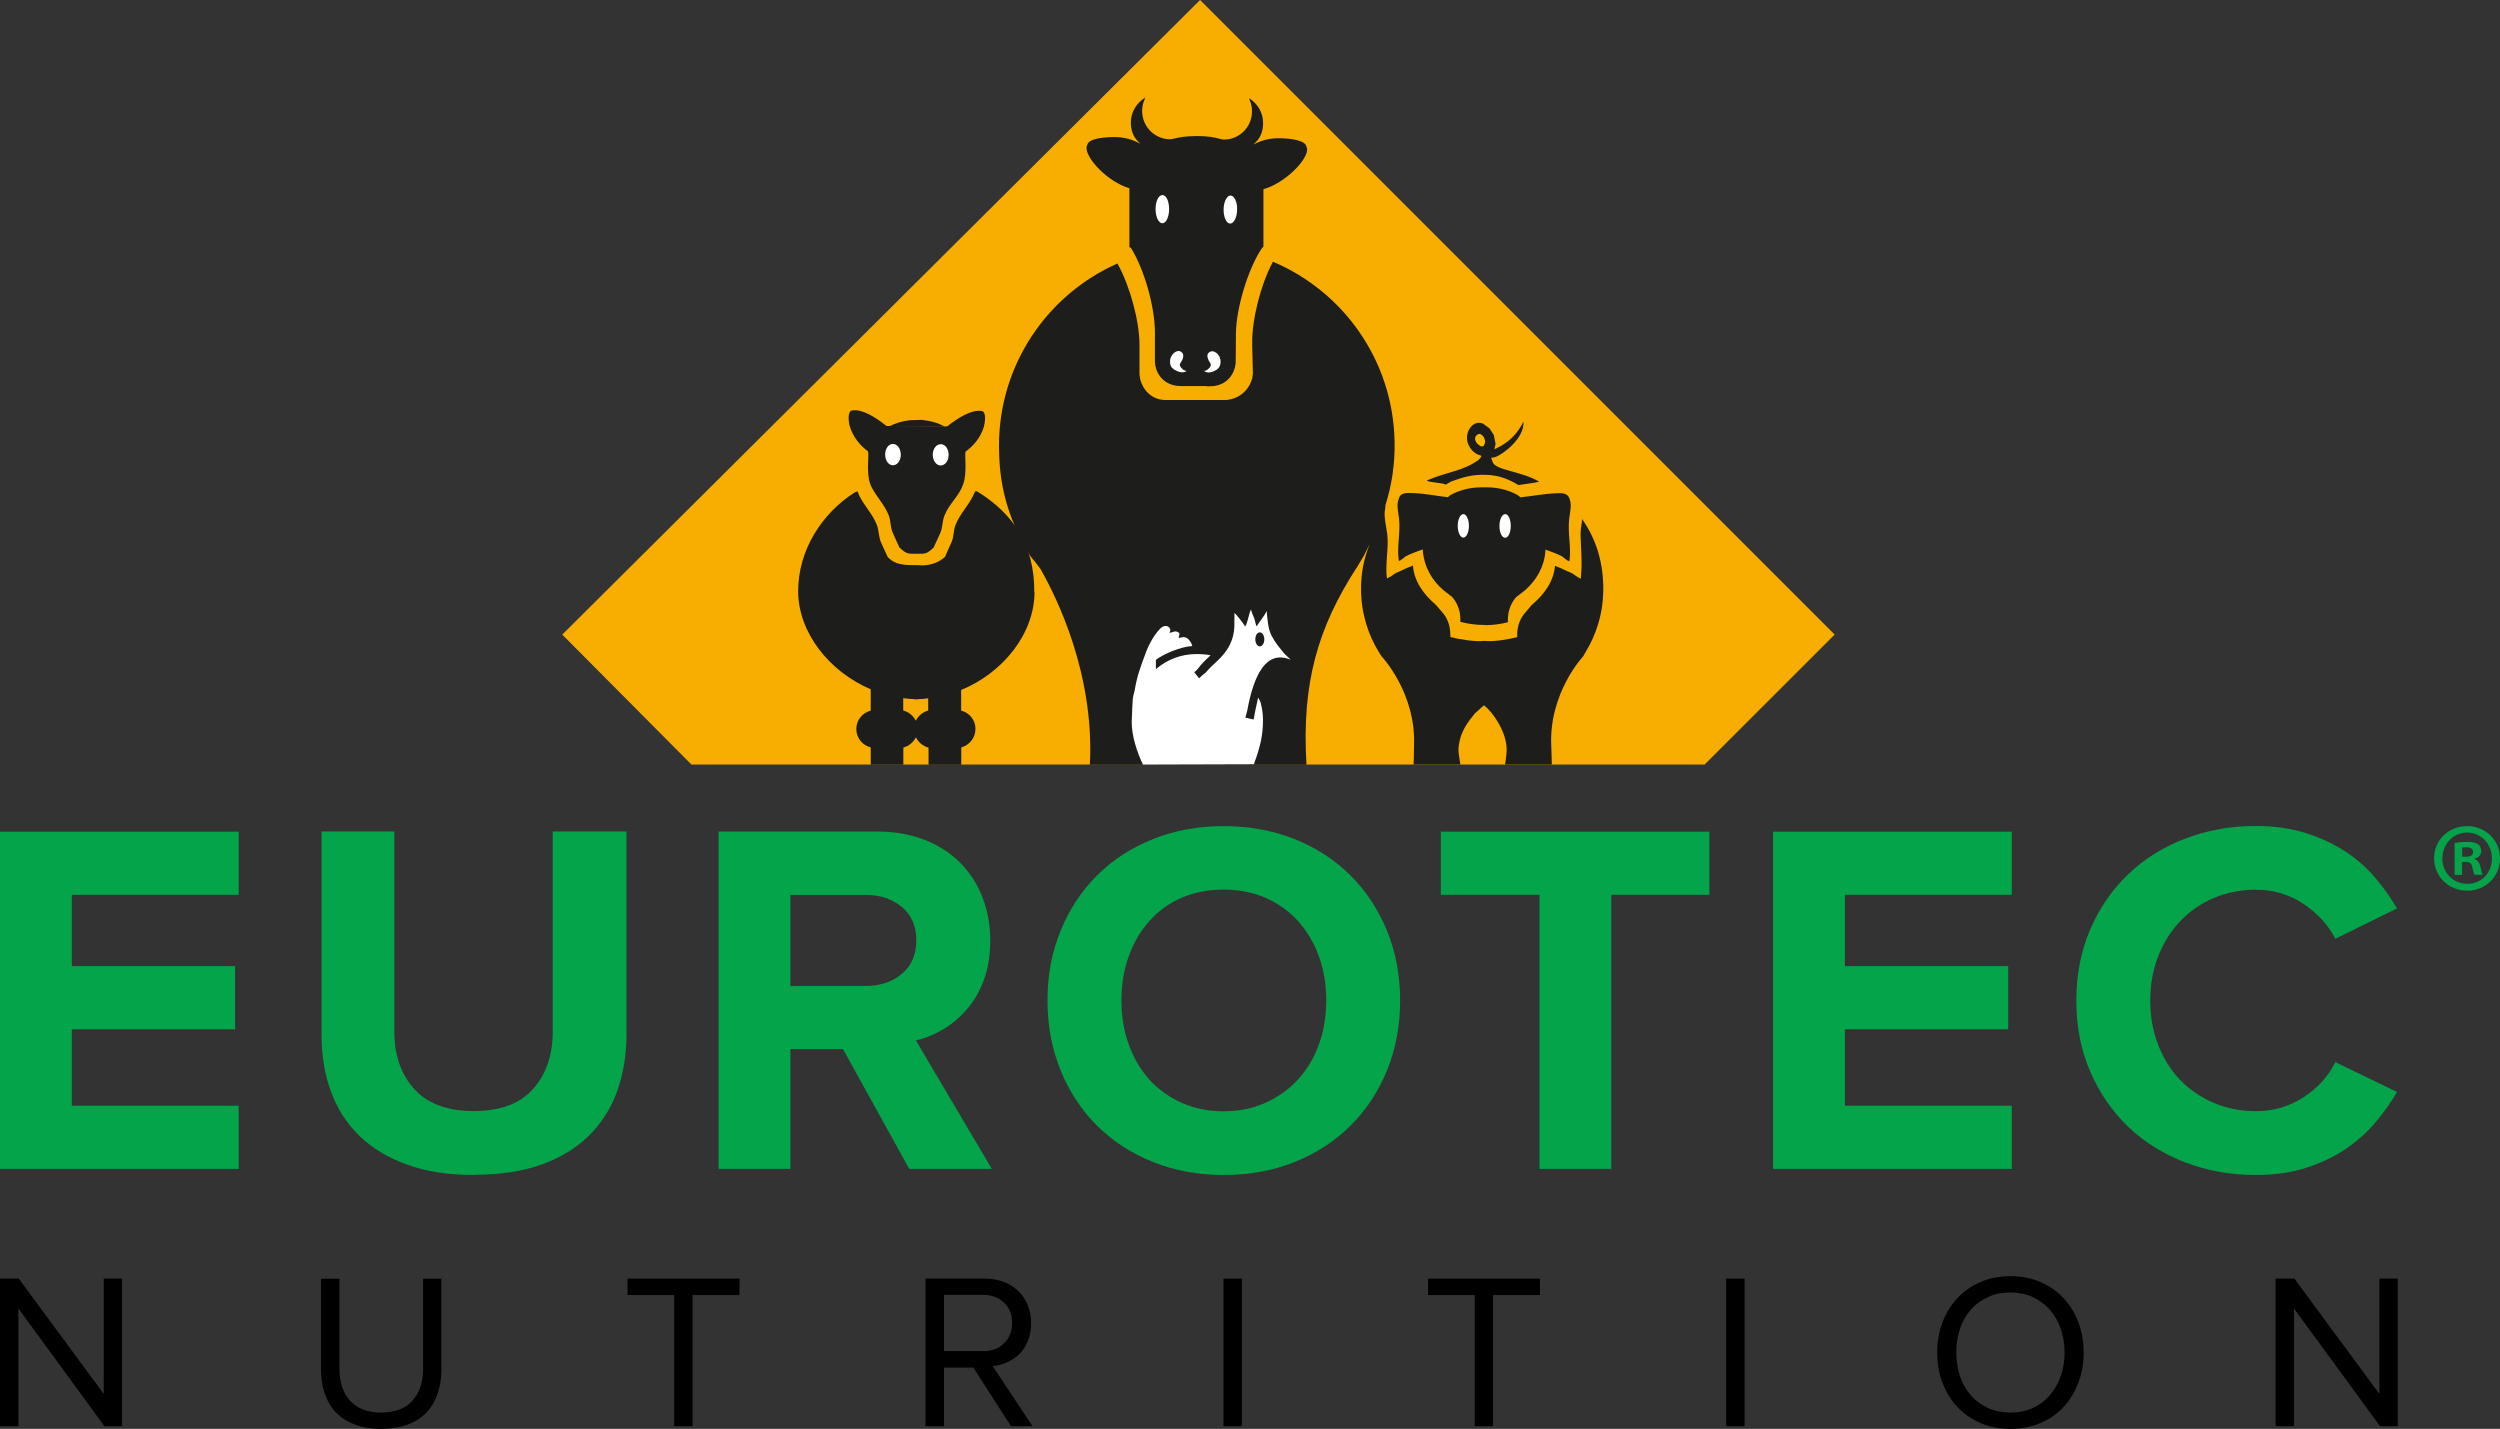 <?xml version="1.0" encoding="UTF-8"?> <svg xmlns="http://www.w3.org/2000/svg" id="Layer_2" data-name="Layer 2" viewBox="0 0 225.3 128.77"><rect x="0" y="0" width="225.3" height="128.77" fill="#333333" stroke="none"/><defs><style> .cls-1 { fill: #f9b800; } .cls-1, .cls-2, .cls-3, .cls-4, .cls-5, .cls-6 { fill-rule: evenodd; } .cls-2 { fill: #fff; } .cls-3 { fill: #1d1d1b; } .cls-7, .cls-6 { fill: #04a44a; } .cls-5 { fill: #f7ae00; } </style></defs><g id="Layer_1-2" data-name="Layer 1"><g><polygon class="cls-5" points="153.62 68.9 165.34 57.19 108.15 0 50.67 57.19 62.31 68.9 153.62 68.9"></polygon><path class="cls-3" d="M85.12,38.44c-.57-.33-1.31-.53-2.1-.6l-1.03.03c-.7.08-1.32.28-1.84.55l4.97.02Z"></path><path class="cls-3" d="M85.12,38.44l.25-.02c.99-.79,2.23-1.54,3.1-1.38.45.07.3,1.06.19,1.44-.28.91-.88,1.67-1.62,2.2-.17.12.17,1.86-.24,2.96l-.16.39c-.46.92-1.12,1.44-1.51,2.4-.22.51-.17,1.08-.38,1.58-.17.41-.56,1.21-.56,1.21,0,.1-.02.07,0,.07-.43.42-.65.59-1.06.61h-.98c-.45,0-.69-.17-1.15-.62.03,0,.02.02,0-.07,0,0-.39-.83-.56-1.23-.21-.49-.15-1.05-.36-1.57-.39-.96-1.12-1.67-1.57-2.58l-.09-.22c-.39-1.1-.04-2.83-.22-2.96-.74-.53-1.33-1.31-1.61-2.21-.12-.39-.24-1.37.2-1.45.87-.16,2.11.6,3.1,1.4h.24s4.97.03,4.97.03Z"></path><path class="cls-3" d="M122.48,50.79s-.04.07-.04.1l.04-.1Z"></path><path class="cls-3" d="M136.86,43.71c.51-.09,1.38-.17,1.85-.3-1.56-.94-3.92-1.02-4.18-1.75-.07-.2-.16-.4-.15-.41l.29-.03c.75-.23,2.75-1.73,2.62-3.23-.78,1.68-2.15,2.28-2.62,2.5l.11-.48-.15-.79-.39-.61-.59-.43c-.72-.3-1.31.34-1.42.99-.15.87.45,1.63,1.05,1.83l.22.07c.02.13-.25.37-.26.38-1.37,1.01-2.87,1.07-4.67,1.86.37.21,1.66.2,1.69.38l.5-.29c1.12-.41,1.92-.64,3.11-.61,1.13.02,2,.35,2.88.87l.11.07Z"></path><path class="cls-1" d="M133.76,40.08c.27-.49-.27-1.13-.57-.94-.55.33-.05.85-.05.85.31.28.49.34.62.1"></path><path class="cls-3" d="M83.67,64.03c-.51.13-.9.47-1.14.92-.23-.45-.63-.79-1.13-.92v-1.11c.34.05.69.07,1.04.09v.02c.06,0,.1-.01.15-.01.04,0,.08,0,.12.01v-.02c.32,0,.63-.04.94-.08v1.1ZM93.21,53.35c.03-4.26-1.93-7.08-5.16-9.07h-.17c-.03.06-.15.34-.19.41-.45.91-1.18,1.63-1.56,2.58-.22.51-.15,1.07-.37,1.57-.17.4-.55,1.23-.55,1.23-.01.1-.02.07,0,.07-.61.61-1.58.9-2.48.79h-.32c-1.03,0-1.76-.07-2.36-.68.02,0-.09-.08-.11-.18,0,0-.39-.83-.56-1.23-.21-.5-.16-1.06-.37-1.57-.39-.96-1.11-1.67-1.56-2.58-.03-.07-.15-.35-.17-.42l-.29.13c-2.92,1.88-5.06,5.16-5.06,8.89.01,3.7,2.77,7.22,6.54,8.83v1.92c-.75.2-1.3.85-1.3,1.66s.55,1.46,1.3,1.66v1.55h2.94v-1.54c.5-.13.9-.48,1.13-.92.23.45.63.79,1.14.93v1.54h2.95v-1.56c.73-.21,1.28-.86,1.28-1.67s-.55-1.45-1.29-1.65v-1.86c3.8-1.56,6.6-5.1,6.61-8.82"></path><path class="cls-2" d="M80.47,41.93c.4,0,.71-.43.71-.96s-.31-.96-.71-.96-.7.42-.7.96.31.96.7.96"></path><path class="cls-2" d="M84.77,41.95c-.39,0-.71-.44-.71-.96,0-.54.32-.97.73-.96.39,0,.7.42.7.96s-.32.96-.72.96"></path><path class="cls-3" d="M108.73,34.81c.09.02.14,0,.24,0,1.36.03,2.11-.83,2.33-1.73l.06-.39.02-2.37v-.3c.05-2.34,1.08-5.71,2.29-7.58l.19-.22v-5.17c1.91-.52,4.05-2.67,3.94-3.67l-.06-.14c-.06-.61-1.5-.78-2.46-.78-.84-.02-1.65.2-2.33.57l.24-.24c.43-.42.64-1.03.64-1.67.02-.94-.48-1.77-1.26-2.27l.06.2c.14.31.21.66.2,1.03-.02,1.4-1.17,2.52-2.57,2.5l-.22-.04c-.68-.18-1.13-.27-2.11-.28h-.08c-.97.01-1.49.09-2.17.26l-.22.03c-1.4,0-2.53-1.14-2.53-2.54,0-.36.07-.71.21-1.02l.07-.2c-.78.48-1.3,1.31-1.3,2.25,0,.63.19,1.25.62,1.67l.24.25c-.69-.39-1.49-.61-2.33-.61-.96,0-2.4.14-2.46.74l-.06.15c-.13,1,1.95,3.18,3.86,3.72v5.31l.14.07c1.18,1.89,2.16,5.28,2.16,7.62v2.67s.05.39.05.39c.21.91.94,1.77,2.3,1.77.11,0,.25.02.35,0h1.94Z"></path><path class="cls-2" d="M109.81,33.17c.2-.2.27-.71.06-1.07-.2-.36-.58-.54-.83-.39-.26.14-.29.37-.13.75,0,.02.16.24.16.26.04.13.08.13.03.25-.09.23-.36.46-.61.46.4.27.77.1,1.13-.09l.2-.17Z"></path><path class="cls-2" d="M110.86,20.15c.34,0,.62-.56.63-1.26.02-.7-.26-1.26-.59-1.27-.33,0-.62.55-.63,1.25-.01.7.26,1.27.58,1.28"></path><path class="cls-3" d="M133.79,56.34c.72,0,1.43-.09,2.1-.26v-.25c0-.8.3-1.51.75-2.02l.75-.58c1.07-.91,1.77-2.15,1.88-3.54v-.16c.43.16.98.34,1.39.55.16.08.3.2.45.33.1.08.32.2.33.16.18-1.28-.18-2.53-.02-3.83.08-.74.28-1.26-.03-1.92-.21-.45-.84-.38-1.28-.36-1.06.05-1.95.24-3.09.36l-.21-.18c-.76-.44-1.72-.71-2.74-.72-.1,0-.18,0-.28,0-.09,0-.26,0-.35,0-1.03.01-1.99.28-2.75.71l-.21.18c-1.12-.13-2.02-.33-3.08-.37-.44-.01-1.08-.09-1.28.35-.31.67-.13,1.18-.04,1.92.15,1.3-.21,2.54-.02,3.83,0,.05.23-.08.33-.16.13-.13.28-.25.45-.32.4-.2.96-.39,1.39-.55v.15c.11,1.39.8,2.64,1.87,3.54l.76.59c.45.5.75,1.22.75,2.02,0,.04,0,.08,0,.12v.11c.68.18,1.38.28,2.1.28h.08Z"></path><path class="cls-2" d="M131.88,48.45c.27,0,.5-.48.5-1.06s-.23-1.06-.5-1.06-.51.47-.51,1.06.23,1.06.51,1.06"></path><path class="cls-2" d="M135.64,48.46c-.29,0-.51-.48-.51-1.06s.23-1.07.52-1.07.5.48.5,1.07-.23,1.07-.5,1.06"></path><path class="cls-2" d="M105.63,33.15c-.21-.2-.27-.72-.05-1.08.22-.36.59-.54.84-.38.24.15.28.38.12.76,0,.02-.16.24-.16.26-.04.14-.08.13-.04.24.09.25.36.47.61.48-.4.25-.77.07-1.13-.12l-.2-.17Z"></path><path class="cls-2" d="M104.76,20.12c-.35,0-.62-.57-.62-1.28s.27-1.26.62-1.26.6.56.6,1.26-.27,1.28-.6,1.28"></path><polygon class="cls-6" points="0 105.34 0 74.95 21.51 74.95 21.51 80.64 6.47 80.64 6.47 87.07 21.19 87.07 21.19 92.76 6.47 92.76 6.47 99.65 21.51 99.65 21.51 105.34 0 105.34"></polygon><path class="cls-6" d="M42.72,105.89c-2.31,0-4.33-.31-6.05-.94-1.72-.62-3.15-1.49-4.29-2.6-1.14-1.11-1.99-2.44-2.56-3.99s-.84-3.27-.84-5.15v-18.28h6.56v18.05c0,2.13.6,3.85,1.8,5.17,1.2,1.32,2.99,1.98,5.36,1.98s4.15-.66,5.33-1.98c1.18-1.32,1.78-3.04,1.78-5.17v-18.05h6.65v18.23c0,1.88-.28,3.61-.84,5.17-.56,1.56-1.42,2.91-2.56,4.03-1.14,1.12-2.57,1.99-4.29,2.6-1.72.61-3.73.91-6.05.91"></path><path class="cls-6" d="M78.02,88.85c1.31,0,2.39-.36,3.26-1.09.87-.73,1.3-1.73,1.3-3.01s-.43-2.28-1.3-3.01c-.86-.73-1.95-1.09-3.26-1.09h-6.79v8.2h6.79ZM81.94,105.34l-5.97-10.8h-4.74v10.8h-6.47v-30.4h14.25c1.58,0,3,.24,4.27.73,1.26.49,2.34,1.17,3.22,2.05.88.88,1.56,1.92,2.03,3.12.47,1.2.71,2.5.71,3.9s-.19,2.52-.57,3.56c-.38,1.03-.89,1.92-1.54,2.66-.64.75-1.36,1.35-2.16,1.82-.79.47-1.61.8-2.43.98l6.84,11.58h-7.43Z"></path><path class="cls-6" d="M110.27,100.15c1.4,0,2.67-.26,3.8-.78,1.14-.52,2.11-1.22,2.92-2.1.8-.88,1.43-1.93,1.87-3.15.44-1.21.66-2.53.66-3.97s-.22-2.75-.66-3.96c-.44-1.22-1.06-2.27-1.87-3.17-.81-.9-1.78-1.59-2.92-2.1-1.14-.5-2.41-.75-3.8-.75s-2.67.25-3.81.75c-1.14.5-2.1,1.2-2.9,2.1-.79.9-1.4,1.95-1.84,3.17-.44,1.21-.66,2.53-.66,3.96s.22,2.75.66,3.97c.44,1.22,1.06,2.27,1.84,3.15.79.88,1.76,1.58,2.9,2.1,1.14.52,2.41.78,3.81.78M110.27,105.89c-2.28,0-4.39-.39-6.34-1.16-1.94-.78-3.62-1.86-5.04-3.26-1.41-1.4-2.51-3.06-3.3-4.99-.79-1.93-1.19-4.03-1.19-6.31s.39-4.38,1.19-6.31c.79-1.93,1.89-3.59,3.3-4.99,1.41-1.4,3.09-2.48,5.04-3.26,1.95-.78,4.06-1.16,6.34-1.16s4.43.39,6.38,1.16c1.94.78,3.62,1.86,5.03,3.26,1.41,1.4,2.51,3.06,3.31,4.99.79,1.93,1.19,4.03,1.19,6.31s-.4,4.39-1.19,6.31c-.79,1.93-1.89,3.59-3.31,4.99-1.41,1.4-3.09,2.48-5.03,3.26-1.95.78-4.07,1.16-6.38,1.16"></path><polygon class="cls-6" points="138.74 105.34 138.74 80.64 129.85 80.64 129.85 74.95 154.05 74.95 154.05 80.64 145.21 80.64 145.21 105.34 138.74 105.34"></polygon><polygon class="cls-6" points="159.79 105.34 159.79 74.95 181.3 74.95 181.3 80.64 166.26 80.64 166.26 87.07 180.98 87.07 180.98 92.76 166.26 92.76 166.26 99.65 181.3 99.65 181.3 105.34 159.79 105.34"></polygon><path class="cls-6" d="M203.3,105.89c-2.28,0-4.4-.38-6.38-1.14-1.97-.76-3.68-1.83-5.13-3.21-1.44-1.38-2.58-3.04-3.42-4.97-.84-1.93-1.25-4.06-1.25-6.41s.42-4.47,1.25-6.4c.84-1.93,1.97-3.58,3.42-4.97,1.44-1.38,3.15-2.45,5.13-3.21,1.98-.76,4.1-1.14,6.38-1.14,1.67,0,3.18.22,4.51.64,1.34.43,2.52.98,3.56,1.66,1.03.68,1.93,1.47,2.69,2.37.76.9,1.41,1.82,1.96,2.76l-5.56,2.73c-.64-1.25-1.6-2.29-2.87-3.14-1.28-.85-2.7-1.28-4.28-1.28-1.37,0-2.63.25-3.81.75-1.17.5-2.18,1.2-3.03,2.1-.85.9-1.51,1.95-1.98,3.17-.47,1.21-.71,2.53-.71,3.96s.23,2.76.71,3.99c.47,1.23,1.13,2.29,1.98,3.17.85.88,1.86,1.57,3.03,2.07,1.17.5,2.44.75,3.81.75,1.58,0,3.01-.42,4.28-1.25,1.28-.84,2.24-1.89,2.87-3.17l5.56,2.69c-.55.94-1.2,1.86-1.96,2.76-.76.9-1.66,1.69-2.69,2.39-1.03.7-2.22,1.26-3.56,1.69-1.34.43-2.84.64-4.51.64"></path><polygon class="cls-4" points="9.41 128.53 1.66 117.92 1.66 128.53 0 128.53 0 115.23 1.69 115.23 9.35 125.62 9.35 115.23 11 115.23 11 128.53 9.41 128.53"></polygon><path class="cls-4" d="M34.35,128.77c-.91,0-1.7-.13-2.37-.39-.68-.26-1.24-.62-1.69-1.08-.45-.46-.79-1.03-1.02-1.7-.23-.66-.34-1.41-.34-2.23v-8.13h1.66v8.09c0,1.22.32,2.19.96,2.9.64.71,1.57,1.07,2.81,1.07s2.17-.36,2.81-1.07c.64-.71.96-1.68.96-2.9v-8.09h1.65v8.11c0,.82-.11,1.57-.34,2.24-.23.67-.56,1.24-1.02,1.72-.45.47-1.02.83-1.7,1.08-.68.25-1.47.38-2.37.38"></path><polygon class="cls-4" points="60.76 128.53 60.76 116.71 56.55 116.71 56.55 115.23 66.64 115.23 66.64 116.71 62.41 116.71 62.41 128.53 60.76 128.53"></polygon><path class="cls-4" d="M88.56,121.77c.8,0,1.44-.24,1.92-.71.49-.47.73-1.08.73-1.84s-.24-1.37-.73-1.83c-.48-.46-1.13-.7-1.92-.7h-3.49v5.07h3.49ZM91.11,128.53l-3.39-5.28h-2.65v5.28h-1.66v-13.3h5.34c.61,0,1.17.09,1.67.28.5.18.94.46,1.32.81.37.35.66.77.87,1.26.21.49.31,1.04.31,1.66s-.09,1.13-.28,1.59c-.19.46-.44.86-.76,1.18-.32.32-.69.57-1.11.76-.42.19-.85.3-1.31.34l3.59,5.42h-1.95Z"></path><rect x="110.26" y="115.23" width="1.66" height="13.3"></rect><polygon class="cls-4" points="132.9 128.53 132.9 116.71 128.7 116.71 128.7 115.23 138.78 115.23 138.78 116.71 134.55 116.71 134.55 128.53 132.9 128.53"></polygon><rect x="155.56" y="115.23" width="1.66" height="13.3"></rect><path class="cls-4" d="M181.18,127.3c.74,0,1.42-.14,2.01-.41.6-.27,1.11-.65,1.53-1.14.43-.49.75-1.06.99-1.71.23-.66.35-1.37.35-2.15s-.12-1.49-.35-2.15c-.23-.66-.56-1.24-.99-1.72-.42-.48-.94-.85-1.53-1.13-.6-.27-1.27-.41-2.01-.41s-1.42.13-2.02.41c-.6.27-1.12.65-1.54,1.13-.43.48-.75,1.05-.98,1.72-.22.66-.34,1.38-.34,2.15s.12,1.49.34,2.15c.23.66.55,1.23.98,1.71.42.49.94.86,1.54,1.14.6.27,1.28.41,2.02.41M181.18,128.77c-.98,0-1.88-.17-2.69-.52-.81-.35-1.51-.83-2.08-1.44-.58-.62-1.03-1.35-1.35-2.19-.32-.84-.48-1.75-.48-2.73s.16-1.89.48-2.73.77-1.57,1.35-2.18c.58-.62,1.27-1.1,2.08-1.45.81-.34,1.71-.52,2.69-.52s1.88.17,2.69.52c.81.35,1.51.83,2.09,1.45.58.62,1.03,1.35,1.34,2.18.32.84.48,1.75.48,2.73s-.16,1.89-.48,2.73c-.32.84-.77,1.57-1.34,2.19-.58.62-1.27,1.1-2.09,1.44-.81.35-1.71.52-2.69.52"></path><polygon class="cls-4" points="214.49 128.53 206.73 117.92 206.73 128.53 205.08 128.53 205.08 115.23 206.77 115.23 214.43 125.62 214.43 115.23 216.08 115.23 216.08 128.53 214.49 128.53"></polygon><path class="cls-3" d="M122.24,51.21c.05-.08.6-1.02.7-1.18l.5-.99c-.6,1.48-.78,2.75-.78,4.03,0,2.12.6,4.09,1.64,5.76l.22.33s3.12,3.31,2.91,8.06c-.02.54,0,1.12-.04,1.68h4.21s0-.04,0-.04c-.14-.94-.2-1.14-.14-1.64.17-1.34.83-2.14,1.44-2.91l.83-.75c.87.66,1.91,2.31,2.03,3.65.05.51.01.75-.12,1.69h4.21c-.02-.55-.02-1.15-.05-1.69-.22-4.77,2.88-8.07,2.88-8.07l.15-.27c1.06-1.69,1.66-3.67,1.66-5.81,0-2.37-.64-4.49-1.92-6.29v.18c-.07.41-.13.91-.13,1.23.03,1.33.18,2.42.02,3.98l-.23-.13s-.27-.15-.37-.24c-.14-.13-.47-.25-.63-.32-.41-.2-.66-.31-1.1-.48v.05c-.12,1.39-1.01,2.58-2.09,3.48l-.55.65c-.46.49-.76,1.21-.76,2.01v.24c-.67.18-2.17.44-2.91.34h-.1c-.74.1-2.34-.16-3.01-.35v-.11s-.01-.13-.01-.13c0-.8-.28-1.52-.74-2.01l-.56-.65c-1.07-.91-1.96-2.11-2.06-3.5v-.04c-.45.17-.71.28-1.11.48-.17.07-.49.2-.64.32-.1.09-.36.27-.37.23l-.23.14c-.18-1.28.18-2.7.03-3.99-.07-.62-.34-1.66-.2-2.24l.02-.13.02-.27c.57-1.8.86-3.71.82-5.7-.13-7.34-4.64-13.56-10.98-16.23l-.04.12c-1.04,1.96-1.85,5.11-1.81,7.25v.24s.06,2.43.06,2.43l-.05.44c-.22.89-.99,1.87-2.36,1.99h-2.12s-.55,0-.55,0h-2.76c-1.35,0-2.1-.99-2.32-1.89l-.06-.43v-2.43s0-.23,0-.23c0-2.14-.86-5.27-1.93-7.22l-.04-.11c-6.3,2.78-10.69,9.09-10.69,16.42,0,3.61.79,6.06,2.06,8.63,1.09,1.99.67,1.08,1.7,2.52,1.44,2.55,4.85,9.4,4.43,17.61,6.51,0,13.02,0,19.52,0-.45-7.41,1.06-12.38,4.47-17.69"></path><path class="cls-2" d="M103,68.9c-.54-1.14-1.01-2.57-1.01-3.82l.05-1.31.05-.81c.08-.53.15-.57.18-.82.23-1.35.56-2.15,1.02-3.4.18-.49.55-1.21.91-1.67.15-.19.5-.7.88-.66.08,0,.27.08.32.17.13.23.06.2,0,.46.27-.05.46-.2.67-.11.38.16.17.23.15.58,0-.04.38-.09.41-.09.19-.03.41.11.5.22l.2.26.12.32c-.99.05-2.53.68-3.28,1.24v.84c1.03-.87,2.25-1.36,3.71-1.36.38,0,.86.04,1.22.11,0,0-.63.59-.84.83-.2.24-.38.54-.64.69l.44.56s.4-.39.59-.51l.39-.43c.66-.68,2.13-1.65,2.2-3.75.01-.51.01-.72.01-1.21.25.24.77.91.97,1.23.24-.35.3-1.13.53-1.55-.01.16.23.69.28.81.08.19.11.53.22.73.19-.35.77-1.02.9-1.4.08.73.1,1.57.45,2.25.35.66.68,1.03,1.16,1.62.03.04.54.49.54.53-2.18-.9-3.3,1.32-3.9,4.6l-.17.63c.24.02.59.16.75.15,0,0,.15-.81.17-.9.15-.62.15-.73.23-1.05.05,0,.24.47.23.44.13.5.21,1.01.21,1.54,0,1.38-.22,2.38-.82,4.01l-9.99.03Z"></path><path class="cls-3" d="M113.53,58.25c.23,0,.41-.28.41-.63s-.18-.63-.41-.63-.4.28-.4.63.18.63.4.63"></path><path class="cls-7" d="M225.3,77.34c0,1.64-1.29,2.93-2.96,2.93s-2.98-1.29-2.98-2.93,1.32-2.89,2.98-2.89,2.96,1.29,2.96,2.89M220.1,77.34c0,1.29.95,2.31,2.26,2.31s2.21-1.02,2.21-2.29-.94-2.33-2.22-2.33-2.24,1.04-2.24,2.31M221.88,78.85h-.67v-2.89c.27-.05.63-.09,1.11-.09.55,0,.79.09,1.01.21.16.12.28.35.28.64,0,.32-.25.56-.6.67v.03c.28.11.44.32.53.7.09.44.14.62.21.72h-.72c-.09-.1-.14-.37-.23-.7-.05-.32-.23-.46-.6-.46h-.32v1.16ZM221.89,77.21h.32c.37,0,.67-.12.67-.42,0-.26-.19-.44-.62-.44-.18,0-.3.02-.37.04v.83Z"></path></g></g></svg> 